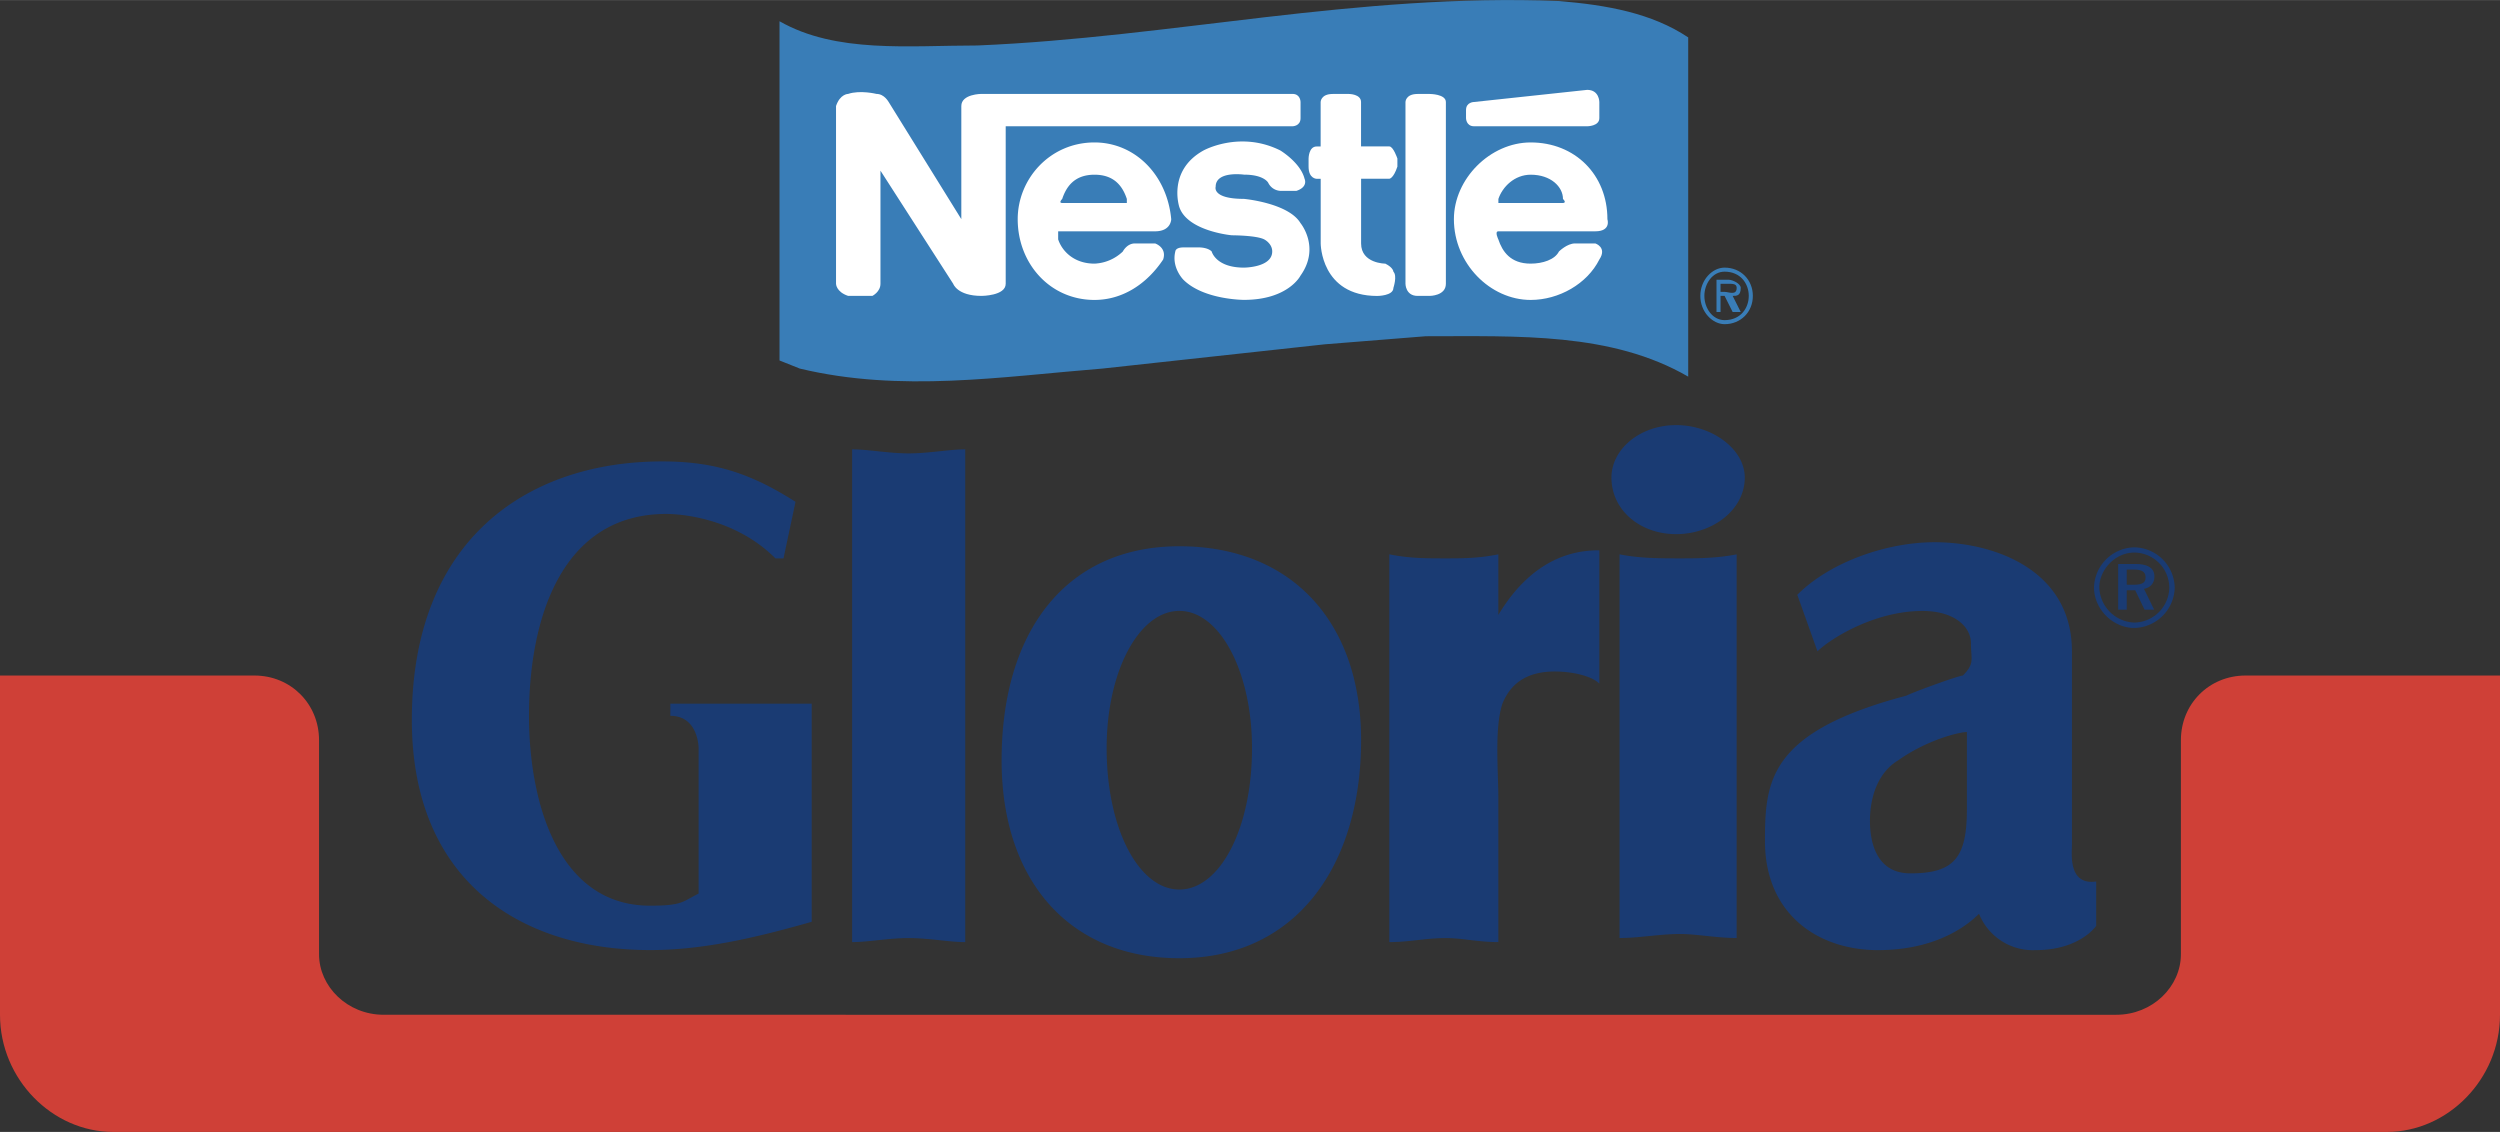 <svg xmlns="http://www.w3.org/2000/svg" width="2500" height="1132" viewBox="0 0 43.937 19.892"><rect x="0" y="0" width="43.937" height="19.892" fill="#333333" stroke="none"/><path d="M13.77 9.812h-.142c-.781-.781-1.846-.781-1.917-.781-1.846 0-2.414 1.845-2.414 3.549 0 1.491.497 3.336 2.129 3.336.568 0 .568-.071.852-.213v-2.556s0-.568-.497-.568v-.213h2.484v3.833c-.994.284-1.917.497-2.839.497-2.271 0-4.188-1.206-4.188-4.046 0-3.194 2.058-4.542 4.401-4.542.922 0 1.562.213 2.342.71l-.211.994zM16.964 16.556c-.284 0-.639-.071-.994-.071s-.71.071-.994.071v-8.66c.284 0 .639.071.994.071s.71-.071.994-.071v8.66zM28.108 12.013c-.142-.142-.497-.213-.781-.213-.497 0-.781.213-.923.568-.142.426-.071 1.207-.071 1.632v2.556c-.354 0-.639-.071-.922-.071-.355 0-.639.071-.994.071V9.741c.354.071.639.071.994.071.284 0 .568 0 .922-.071v1.065c.639-1.065 1.42-1.136 1.775-1.136v2.343zM28.463 9.741c.354.071.71.071 1.064.071.284 0 .639 0 .994-.071v6.743c-.355 0-.71-.071-.994-.071-.354 0-.71.071-1.064.071V9.741zm.994-2.271c.639 0 1.207.426 1.207.922 0 .568-.568.994-1.207.994-.639 0-1.136-.426-1.136-.994 0-.496.497-.922 1.136-.922zM17.603 13.361c0-2.271 1.136-3.762 3.124-3.762 1.987 0 3.194 1.349 3.194 3.407 0 2.2-1.136 3.833-3.194 3.833-1.917.001-3.124-1.348-3.124-3.478zm3.124-2.626c-.71 0-1.278 1.064-1.278 2.413 0 1.42.568 2.484 1.278 2.484.709 0 1.277-1.064 1.277-2.484 0-1.348-.568-2.413-1.277-2.413zM35.774 16.697a1.02 1.02 0 0 1-.993-.639c-.284.284-.852.639-1.774.639-1.065 0-1.988-.639-1.988-1.916 0-1.065.071-1.917 2.484-2.556.142-.071.923-.354.994-.354.213-.213.142-.284.142-.568s-.284-.567-.852-.567c-.852 0-1.632.497-1.845.71l-.355-.994c.567-.569 1.561-.924 2.413-.924 1.065 0 2.414.497 2.414 1.917v3.407c0 .142-.071.709.426.639v.78c-.001 0-.285.426-1.066.426zm-1.206-3.833c-.142 0-.71.143-1.207.497-.354.213-.497.639-.497 1.065 0 .426.143.922.71.922.781 0 .994-.284.994-1.136v-1.348z" fill="#1a3b73"/><path d="M41.95 19.892c1.064 0 1.987-.923 1.987-2.059v-5.962h-4.472c-.639 0-1.136.497-1.136 1.136v3.762c0 .568-.497 1.064-1.136 1.064H6.743c-.639 0-1.136-.497-1.136-1.064v-3.762c0-.639-.497-1.136-1.136-1.136H0v5.962c0 1.136.923 2.059 1.987 2.059H41.95z" fill="#cf4037"/><path d="M29.883 5.199c0-.284.213-.497.426-.497.284 0 .497.213.497.497s-.213.497-.497.497c-.213-.001-.426-.214-.426-.497zm.071 0c0 .213.142.426.355.426.567 0 .567-.852 0-.852-.213 0-.355.213-.355.426zm.639.283h-.142l-.142-.284h-.071v.284h-.071v-.567h.213c.071 0 .213.071.213.142 0 .142-.071.142-.142.142l.142.283zm-.355-.496v.142h.071c.07 0 .213.071.213-.071 0-.071-.071-.071-.143-.071h-.141zM29.67.656v5.962c-1.349-.781-2.981-.71-4.614-.71l-1.774.142-3.904.426c-1.774.142-3.549.426-5.323 0l-.355-.142V.372c.994.568 2.271.426 3.478.426C20.585.656 23.85-.125 27.4.017c.85.071 1.631.213 2.27.639z" fill="#397db7"/><path d="M20.442 4.56c-.284.426-.709.71-1.207.71-.781 0-1.349-.639-1.349-1.419 0-.71.568-1.349 1.349-1.349.71 0 1.277.568 1.349 1.349 0 0 0 .213-.284.213h-1.703v.142c.071.213.284.426.639.426a.767.767 0 0 0 .497-.213s.071-.142.213-.142h.354c0-.001.213.07.142.283zm-.638-1.065c-.071-.213-.213-.426-.568-.426s-.497.213-.568.426c0 0-.071.071 0 .071h1.136v-.071zM22.359 4.418c0 .284-.497.284-.497.284-.497 0-.567-.284-.567-.284-.071-.071-.213-.071-.213-.071h-.284c-.142 0-.142.071-.142.071-.071.284.142.497.142.497.355.354 1.064.354 1.064.354.781 0 .994-.426.994-.426.354-.497 0-.923 0-.923-.213-.355-.994-.426-.994-.426-.567 0-.497-.213-.497-.213 0-.284.497-.213.497-.213.355 0 .426.142.426.142.071.143.213.143.213.143h.284c.213-.071.142-.213.142-.213-.071-.284-.426-.497-.426-.497-.71-.355-1.349 0-1.349 0-.639.354-.426.994-.426.994.142.426.922.497.922.497s.426 0 .568.071c.001 0 .143.071.143.213z" fill="#fff"/><path d="M15.403 1.649s-.284-.071-.497 0c0 0-.142 0-.213.213v3.124s0 .142.213.213h.426s.142-.071.142-.213V2.998l1.278 1.988s.071.213.497.213c0 0 .426 0 .426-.213V2.218h5.04s.142 0 .142-.143v-.284s0-.142-.142-.142H17.25s-.355 0-.355.213V3.85l-1.277-2.059c-.002.001-.073-.142-.215-.142zM25.411 4.631v.355c0 .213-.284.213-.284.213h-.213c-.213 0-.213-.213-.213-.213V1.792s0-.142.213-.142h.213s.284 0 .284.142v2.839zM23.92 3.14h.497s.071 0 .142-.213v-.142s-.071-.213-.142-.213h-.497v-.78c0-.142-.213-.142-.213-.142h-.284c-.213 0-.213.142-.213.142v.781h-.07c-.142 0-.142.213-.142.213v.142c0 .213.142.213.142.213h.071v1.136s0 .923.994.923c0 0 .284 0 .284-.142 0 0 .071-.213 0-.284 0 0 0-.071-.142-.142 0 0-.426 0-.426-.355V3.14h-.001zM28.108 2.075v-.284s0-.213-.213-.213l-1.988.213s-.142 0-.142.142v.142s0 .143.142.143h1.988c.001 0 .213 0 .213-.143zM28.108 4.56c-.213.426-.709.71-1.207.71-.71 0-1.349-.639-1.349-1.419 0-.71.639-1.349 1.349-1.349.78 0 1.349.568 1.349 1.349 0 0 .071.213-.213.213h-1.704c-.07 0 0 .142 0 .142.071.213.213.426.568.426.213 0 .426-.071.497-.213 0 0 .142-.142.283-.142h.355c.002-.001.214.07.072.283zm-.639-1.065c0-.213-.213-.426-.567-.426-.284 0-.497.213-.568.426v.071h1.136c-.001 0 .071 0-.001-.071z" fill="#fff"/><path d="M37.509 9.618a.724.724 0 0 0-.707.708c0 .377.332.709.707.709a.726.726 0 0 0 .711-.709.722.722 0 0 0-.711-.708zm.616.714a.625.625 0 0 1-.62.608.639.639 0 0 1-.61-.614c0-.312.274-.616.616-.616a.62.62 0 0 1 .614.622zm-.596-.421h-.303v.803h.151v-.342h.149l.164.342h.169l-.179-.366c.116-.023.183-.102.183-.216.001-.146-.11-.221-.334-.221zm-.028.098c.142 0 .207.04.207.138 0 .095-.065.128-.203.128h-.128v-.266h.124z" fill="#1a3b73"/></svg>